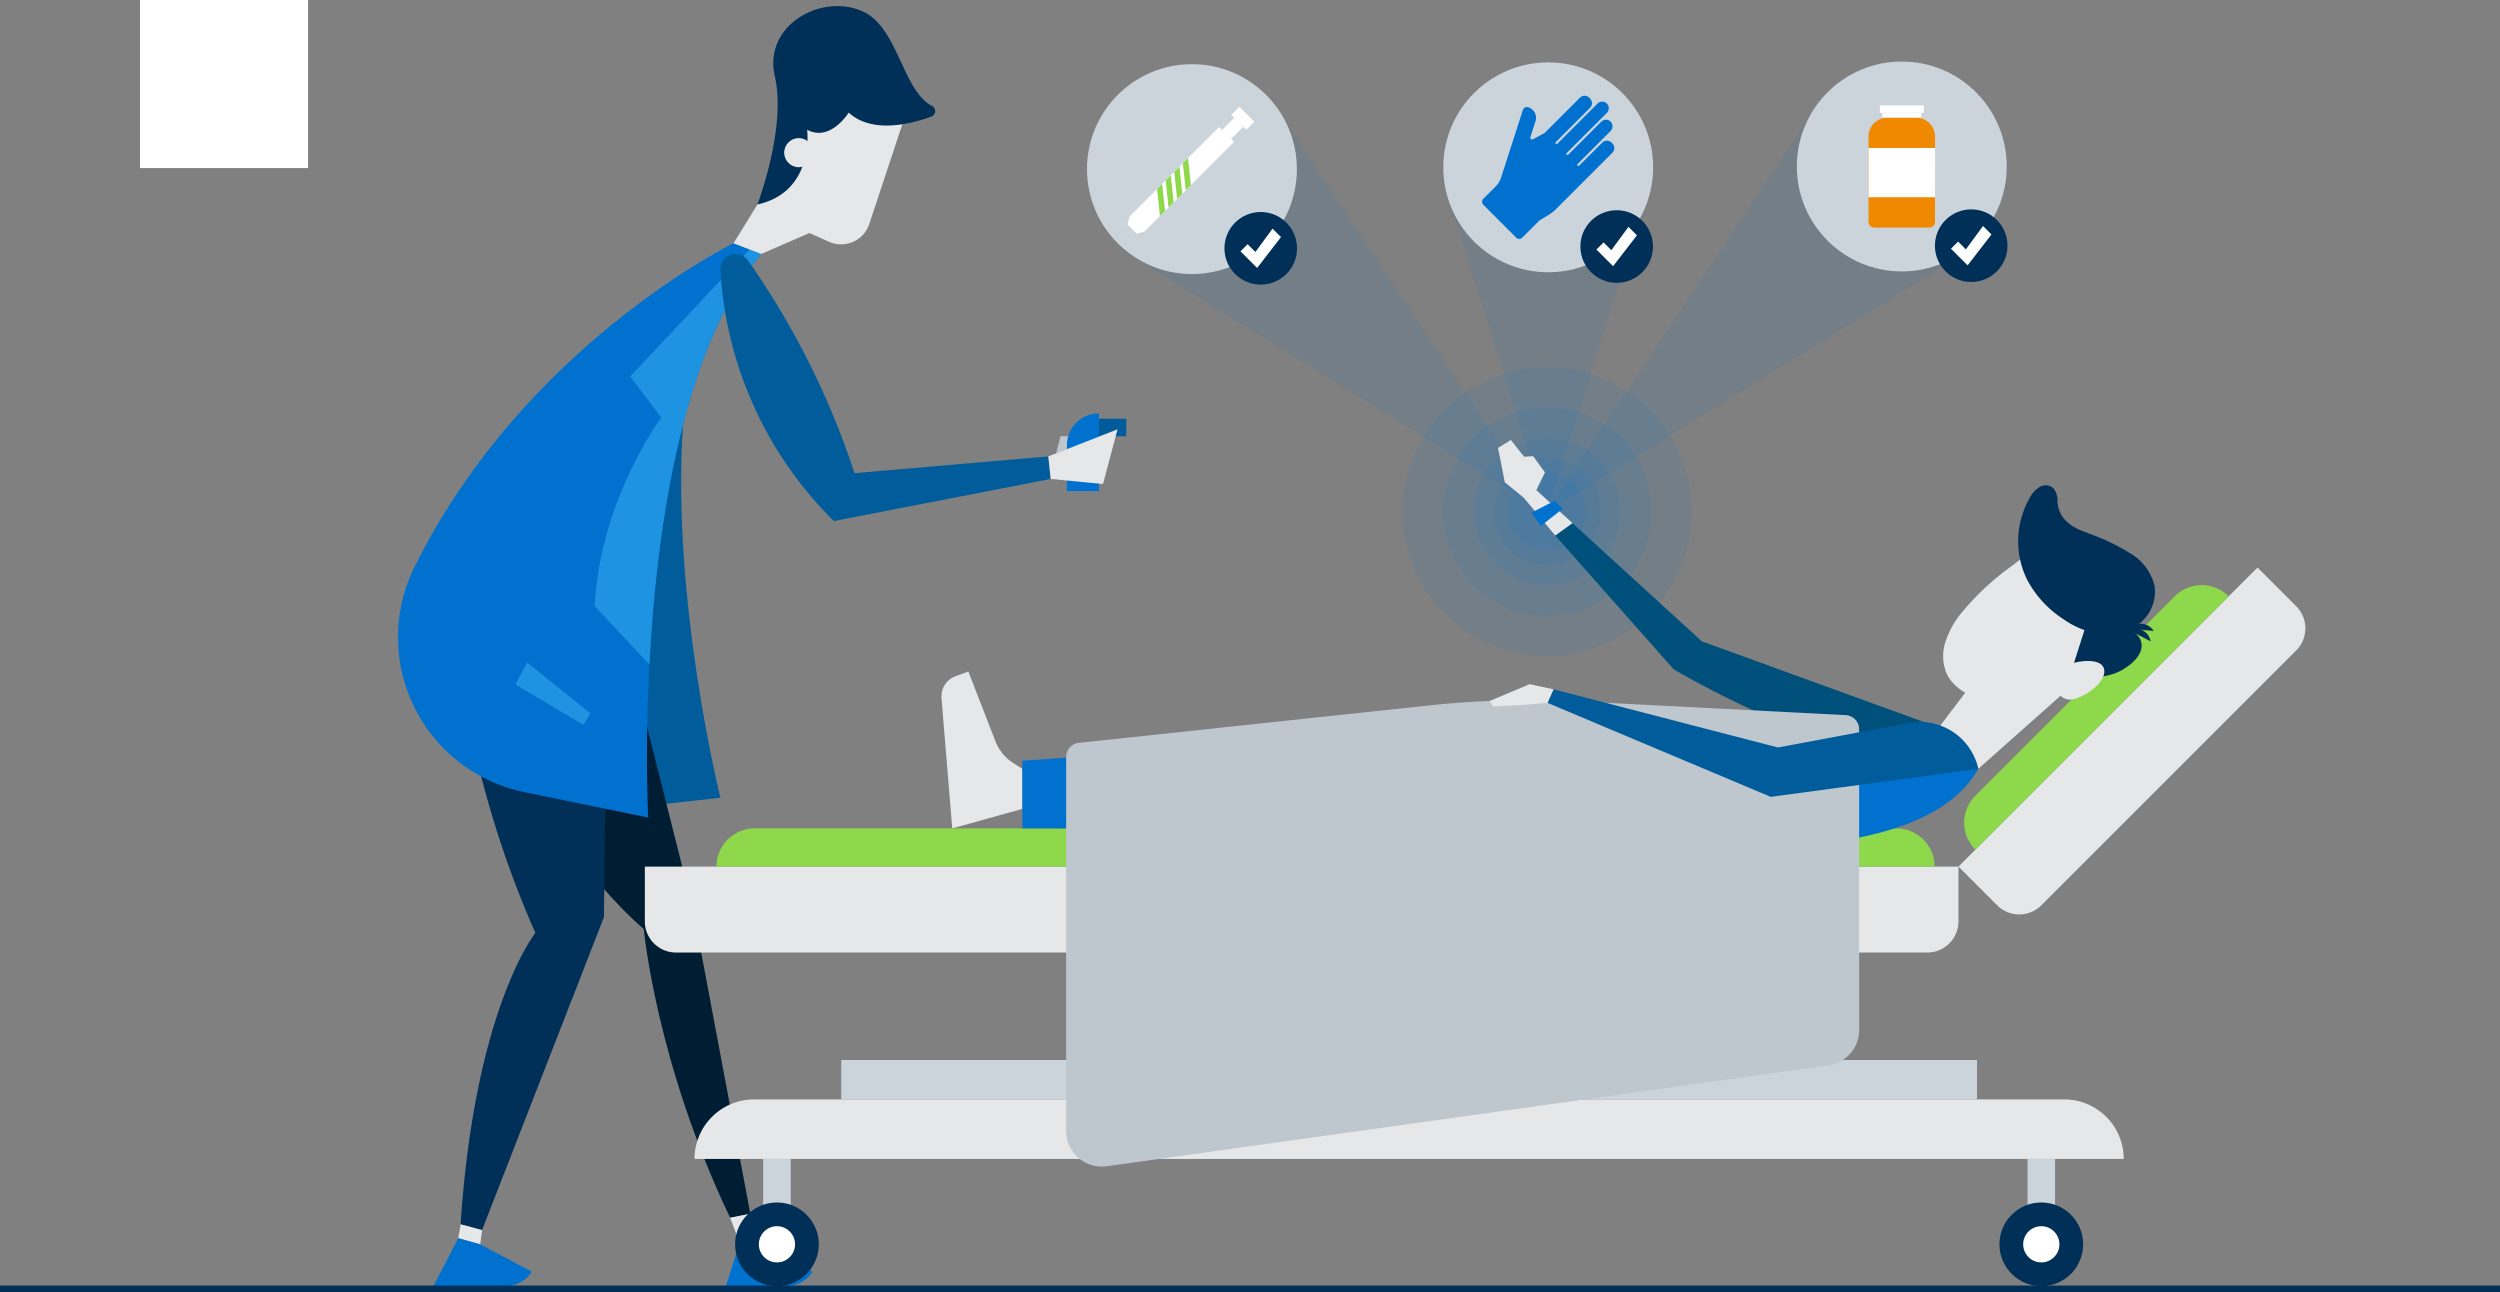 <?xml version="1.0" encoding="UTF-8"?> <svg xmlns="http://www.w3.org/2000/svg" id="Layer_1" data-name="Layer 1" width="387" height="200" viewBox="0 0 387 200"><rect x="0" y="0" width="387" height="200" fill="#808080" stroke="none"/><defs><style>.cls-1{fill:#bec7ce;}.cls-2{fill:#005c9b;}.cls-3{fill:#001e33;}.cls-4{fill:#002f57;}.cls-5,.cls-8{fill:#0071ce;}.cls-6{fill:#1e93e2;}.cls-7{fill:#e6e7e8;}.cls-8{opacity:0.1;}.cls-9{fill:#00507c;}.cls-10{fill:#8dd84b;}.cls-11{fill:#ccd4db;}.cls-12{fill:#fff;}.cls-13{fill:#f08900;}.cls-14{fill:none;stroke:#002f57;stroke-miterlimit:10;}</style></defs><polygon class="cls-1" points="163.499 70.177 164.146 67.534 166.862 67.534 166.87 68.856 163.499 70.177"></polygon><path class="cls-2" d="M98.726,124.907l12.79-1.417s-7.678-30.938-5.778-57.774l-10.781,38.9Z"></path><path class="cls-3" d="M113.022,188.5l3.127-.613-8.835-46.993L96.5,97.993l-19.965,2.984s3.407,25.592,23.125,42.849C99.656,143.826,101.556,164.555,113.022,188.5Z"></path><path class="cls-4" d="M71.3,189.524l3.319.9L93.49,141.963l.519-43.932-23.357,1.45a155.853,155.853,0,0,0,12.226,44.938S73.514,156.02,71.3,189.524Z"></path><path class="cls-5" d="M81.231,122.636l19.11,3.919s-3.287-62.237,17.492-87.243l-4.273-1.656S81.025,53.519,64.067,87.978A24.469,24.469,0,0,0,81.231,122.636Z"></path><path class="cls-6" d="M92.042,93.812l8.482,9.058c1.061-20.312,4.877-48.6,17.309-63.558l-1.8-.7h0L97.542,58.282l4.838,6.362S92.969,77.088,92.042,93.812Z"></path><polygon class="cls-6" points="81.603 102.561 91.407 110.436 90.319 112.225 79.792 105.966 81.603 102.561"></polygon><path class="cls-7" d="M113.56,37.656l16.058-26.137,10.15,7.457-5.211,15.712a4.58,4.58,0,0,1-6.209,2.743L125.3,36.076l-7.467,3.236Z"></path><path class="cls-4" d="M117.246,31.657s4.537-11.846,2.7-19.838S127.3-1.146,133.624,1.8c5.411,2.518,6.114,12.242,10.627,14.592a.9.9,0,0,1-.082,1.659c-3.422,1.244-9.251,2.623-12.789-.625,0,0-2.823,4.6-6.431,2.659C124.949,20.085,126.174,29.673,117.246,31.657Z"></path><circle class="cls-7" cx="123.645" cy="23.631" r="2.252"></circle><polygon class="cls-7" points="71.304 189.524 70.941 191.676 74.342 192.628 74.623 190.421 71.304 189.524"></polygon><polygon class="cls-7" points="113.022 188.499 114.504 192.386 116.939 191.777 116.149 187.886 113.022 188.499"></polygon><path class="cls-5" d="M70.941,191.676,67.084,199.1H78.219a4.885,4.885,0,0,0,4.111-2.245h0l-7.988-4.224Z"></path><path class="cls-5" d="M114.5,192.386l-2.127,6.711h9.3a4.885,4.885,0,0,0,4.111-2.245h0l-8.852-5.075Z"></path><path class="cls-2" d="M111.52,41.793A59.346,59.346,0,0,0,129.083,80.66l33.567-6.52-.373-3.484-30,2.592A124.935,124.935,0,0,0,115.761,40.28,2.349,2.349,0,0,0,111.52,41.793Z"></path><path class="cls-5" d="M170.117,63.994h0a0,0,0,0,1,0,0V76.028a0,0,0,0,1,0,0h-4.963a0,0,0,0,1,0,0V68.956a4.963,4.963,0,0,1,4.963-4.963Z"></path><rect class="cls-2" x="170.117" y="64.819" width="4.235" height="2.715"></rect><polygon class="cls-7" points="162.277 70.656 172.995 66.454 170.747 74.931 162.65 74.14 162.277 70.656"></polygon><circle class="cls-8" cx="239.502" cy="79.2" r="22.36"></circle><circle class="cls-8" cx="239.502" cy="79.2" r="16.107"></circle><circle class="cls-8" cx="239.502" cy="79.2" r="11.317"></circle><circle class="cls-8" cx="239.502" cy="79.2" r="8.245"></circle><circle class="cls-8" cx="239.502" cy="79.2" r="6.002"></circle><polygon class="cls-8" points="239.502 79.2 255.881 27.137 223.123 27.137 239.502 79.2"></polygon><polygon class="cls-8" points="239.091 79.2 196.774 15.528 173.941 38.864 239.091 79.2"></polygon><polygon class="cls-8" points="239.47 79.2 281.787 15.528 304.619 38.864 239.47 79.2"></polygon><path class="cls-9" d="M300.136,112.608,263.454,99.284l-20.039-18.3L240.749,82.9l18.338,20.716a151.407,151.407,0,0,0,22.87,10.725,21.792,21.792,0,0,0,18.179-1.729Z"></path><rect class="cls-10" x="214.606" y="149.558" width="7.054" height="15.556" transform="translate(436.265 314.672) rotate(180)"></rect><rect class="cls-4" x="211.926" y="165.114" width="12.413" height="11.995" transform="translate(436.265 342.223) rotate(180)"></rect><rect class="cls-4" x="211.926" y="147.453" width="12.413" height="2.105" transform="translate(436.265 297.012) rotate(180)"></rect><path class="cls-7" d="M104.654,134.147H298.339a4.833,4.833,0,0,1,4.833,4.833v8.474a0,0,0,0,1,0,0H99.821a0,0,0,0,1,0,0v-8.474A4.833,4.833,0,0,1,104.654,134.147Z" transform="translate(402.992 281.6) rotate(180)"></path><path class="cls-10" d="M110.912,134.147a5.913,5.913,0,0,1,5.912-5.913H293.562a5.913,5.913,0,0,1,5.912,5.913Z"></path><path class="cls-7" d="M303.121,109.053h55.8a4.833,4.833,0,0,1,4.833,4.833v8.474a0,0,0,0,1,0,0H298.289a0,0,0,0,1,0,0v-8.474a4.833,4.833,0,0,1,4.833-4.833Z" transform="translate(646.905 -36.545) rotate(135)"></path><path class="cls-10" d="M305.785,131.533a5.913,5.913,0,0,1,0-8.362l30.863-30.863a5.913,5.913,0,0,1,8.362,0Z"></path><path class="cls-7" d="M107.513,170.188H328.752a0,0,0,0,1,0,0v0a9.22,9.22,0,0,1-9.22,9.22h-202.8a9.22,9.22,0,0,1-9.22-9.22v0a0,0,0,0,1,0,0Z" transform="translate(436.265 349.596) rotate(180)"></path><rect class="cls-11" x="130.223" y="164.085" width="175.819" height="6.103" transform="translate(436.265 334.273) rotate(180)"></rect><rect class="cls-11" x="313.862" y="179.408" width="4.262" height="10.407" transform="translate(631.986 369.223) rotate(180)"></rect><rect class="cls-11" x="118.141" y="179.408" width="4.262" height="10.407" transform="translate(240.544 369.223) rotate(180)"></rect><circle class="cls-4" cx="315.993" cy="192.619" r="6.478"></circle><circle class="cls-12" cx="315.993" cy="192.619" r="2.804"></circle><circle class="cls-4" cx="120.272" cy="192.619" r="6.478"></circle><circle class="cls-12" cx="120.272" cy="192.619" r="2.804"></circle><path class="cls-7" d="M303.64,94.872a13.67,13.67,0,0,0-2.515,4.572,7.027,7.027,0,0,0,.344,5.114,7.518,7.518,0,0,0,5.95,3.638c4.905.542,9.519-2.24,13.5-5.157,1.763-1.291,3.589-2.772,4.2-4.869a8.2,8.2,0,0,0-.388-4.891,18.253,18.253,0,0,0-5.415-7.955c-2.947-2.506-5.3.368-7.735,2.179A40.714,40.714,0,0,0,303.64,94.872Z"></path><path class="cls-7" d="M305.694,105.284l-5.558,7.324a9.973,9.973,0,0,0,6.111,6.408l15.213-13.522-2.378-1.882Z"></path><path class="cls-4" d="M323.87,82.782a31.02,31.02,0,0,1,5.89,2.877,7.967,7.967,0,0,1,3.782,5.126,6.338,6.338,0,0,1-2.5,5.855,8.367,8.367,0,0,1-6.344,1.442,13.542,13.542,0,0,1-5.406-2.318,16.369,16.369,0,0,1-5.515-6.072,13.491,13.491,0,0,1,.424-12.621,4.294,4.294,0,0,1,1.5-1.663,1.868,1.868,0,0,1,2.122.116,3.032,3.032,0,0,1,.667,2.1c.175,2.523,1.895,3.834,4.106,4.668C323.028,82.458,323.452,82.619,323.87,82.782Z"></path><path class="cls-4" d="M323.045,105.537c.033-.217.757-.349.927-.4.613-.182,1.234-.339,1.856-.487a12.132,12.132,0,0,0,1.526-.4c1.713-.653,4.53-2.538,4.133-4.741-.253-1.4-1.792-2-2.758-2.843a4.741,4.741,0,0,1-.965.052l-2.013.093-2.888.132q-.613,1.929-1.23,3.856l-.642,2.011a.443.443,0,0,0-.049.253c.024.076.155.183.206.242l.36.423Q322.276,104.634,323.045,105.537Z"></path><path class="cls-7" d="M320.657,102.736a3.7,3.7,0,0,0-2.5,2.764,2.452,2.452,0,0,0,2.066,2.8c1.786.09,5.346-2.219,5.519-4.189C325.948,101.785,322.107,102.213,320.657,102.736Z"></path><path class="cls-4" d="M329.109,97.27s2.737-1.847,4.3.4Z"></path><path class="cls-4" d="M329.109,97.27s3.236-.656,3.819,2.014Z"></path><path class="cls-5" d="M300.136,112.608c-6.265,1.992-15.51,1.109-24.9-.884v19.34c13.306-.575,26.2-3.533,31.007-12.048Z"></path><path class="cls-7" d="M147.41,128.234l-1.668-20.151a3.337,3.337,0,0,1,2.192-3.414l1.967-.711,4.2,10.809a6.946,6.946,0,0,0,2.712,3.32l1.445.929v6.2Z"></path><polygon class="cls-5" points="158.263 117.761 158.263 128.234 168.142 128.234 168.142 117.073 158.263 117.761"></polygon><path class="cls-1" d="M167.011,114.992l54.022-5.773a148.189,148.189,0,0,1,23.371-.644l41.3,2.126a2.2,2.2,0,0,1,2.091,2.2V159.45a5.521,5.521,0,0,1-4.755,5.467l-111.713,15.62a5.52,5.52,0,0,1-6.284-5.466V117.183A2.2,2.2,0,0,1,167.011,114.992Z"></path><path class="cls-2" d="M240.49,106.71l34.75,9,20.252-3.794a9.268,9.268,0,0,1,10.755,7.1h0l-32.14,4.336L239.551,108.8Z"></path><polygon class="cls-7" points="240.49 106.71 236.785 105.91 230.604 108.508 231.124 109.353 236.238 109.092 239.551 108.797 240.49 106.71"></polygon><polygon class="cls-7" points="243.415 80.98 237.825 75.867 239.163 73.129 237.333 70.623 235.928 70.698 233.875 68.101 231.893 69.342 232.941 74.654 235.876 77.049 240.749 82.896 243.415 80.98"></polygon><polygon class="cls-5" points="237.099 79.349 240.642 77.529 241.905 78.753 238.501 81.427 237.099 79.349"></polygon><circle class="cls-11" cx="239.662" cy="25.902" r="16.244"></circle><path class="cls-5" d="M235.652,36.78l2.643-2.643,1.49-.911a5.744,5.744,0,0,0,1.06-.835l5.059-5.058,3.689-3.689a1.02,1.02,0,0,0,0-1.442l-.126-.126a1.019,1.019,0,0,0-1.441,0l-3.564,3.564a.178.178,0,0,1-.251,0h0a.178.178,0,0,1,0-.251l5.084-5.084a1.048,1.048,0,0,0,.1-1.4,1.02,1.02,0,0,0-1.509-.075l-5.115,5.115a.176.176,0,0,1-.251,0h0a.178.178,0,0,1,0-.251l6.22-6.219a1.02,1.02,0,0,0,0-1.442h0a1.02,1.02,0,0,0-1.442,0l-6.219,6.22a.178.178,0,0,1-.251,0h0a.176.176,0,0,1,0-.251l5.311-5.312a1.019,1.019,0,0,0,0-1.441l-.125-.126a1.02,1.02,0,0,0-1.442,0l-5.437,5.437-1.828,1a.283.283,0,0,1-.405-.335l.792-2.46a1.717,1.717,0,0,0-1.11-2.161.676.676,0,0,0-.85.437l-3.354,10.418a3.535,3.535,0,0,1-.864,1.414l-1.885,1.885a.675.675,0,0,0,0,.954l5.07,5.069A.674.674,0,0,0,235.652,36.78Z"></path><circle class="cls-4" cx="250.262" cy="38.162" r="5.619"></circle><polygon class="cls-12" points="252.088 35.117 249.435 38.73 248.231 37.527 247.127 38.631 249.703 41.207 253.398 36.426 252.088 35.117"></polygon><polygon class="cls-10" points="179.017 33.989 178.573 29.802 177.778 30.596 178.223 34.783 179.017 33.989"></polygon><rect class="cls-10" x="174.447" y="35.391" width="1.252" height="0.452" transform="translate(76.463 -113.363) rotate(45)"></rect><circle class="cls-11" cx="184.513" cy="26.178" r="16.244"></circle><polygon class="cls-12" points="188.716 19.659 174.851 33.524 174.851 33.524 174.533 34.757 175.934 36.158 177.166 35.84 177.166 35.84 191.032 21.975 188.716 19.659"></polygon><polygon class="cls-10" points="180.35 32.656 179.905 28.469 179.111 29.264 179.556 33.451 180.35 32.656"></polygon><polygon class="cls-10" points="181.683 31.324 181.238 27.137 180.444 27.931 180.889 32.118 181.683 31.324"></polygon><polygon class="cls-10" points="183.015 29.991 182.571 25.804 181.776 26.598 182.221 30.785 183.015 29.991"></polygon><polygon class="cls-10" points="184.348 28.658 183.903 24.471 183.109 25.266 183.554 29.453 184.348 28.658"></polygon><rect class="cls-12" x="189.483" y="18.897" width="2.666" height="1.955" transform="translate(41.836 140.749) rotate(-45)"></rect><rect class="cls-12" x="191.498" y="16.663" width="1.784" height="3.275" transform="translate(43.409 141.4) rotate(-45)"></rect><rect class="cls-11" x="192.889" y="15.225" width="0.902" height="4.253" transform="translate(44.359 141.794) rotate(-45)"></rect><circle class="cls-4" cx="195.162" cy="38.438" r="5.619"></circle><polygon class="cls-12" points="196.988 35.393 194.335 39.006 193.131 37.803 192.027 38.907 194.603 41.483 198.298 36.702 196.988 35.393"></polygon><circle class="cls-11" cx="294.397" cy="25.771" r="16.244"></circle><path class="cls-13" d="M292.2,18.2h4.388a2.951,2.951,0,0,1,2.951,2.951v13.19a.895.895,0,0,1-.895.895h-8.5a.895.895,0,0,1-.895-.895V21.152A2.951,2.951,0,0,1,292.2,18.2Z"></path><rect class="cls-12" x="289.251" y="22.908" width="10.29" height="7.623"></rect><rect class="cls-12" x="291.393" y="17.463" width="6.008" height="0.738"></rect><rect class="cls-12" x="290.998" y="16.305" width="6.797" height="1.158"></rect><circle class="cls-4" cx="305.144" cy="38.031" r="5.619"></circle><polygon class="cls-12" points="306.97 34.986 304.316 38.599 303.113 37.396 302.009 38.5 304.585 41.076 308.279 36.295 306.97 34.986"></polygon><line id="Line_55" data-name="Line 55" class="cls-14" x1="-0.182" y1="199.5" x2="387.182" y2="199.5"></line><rect class="cls-12" x="21.67" width="26.019" height="26.019"></rect></svg> 
